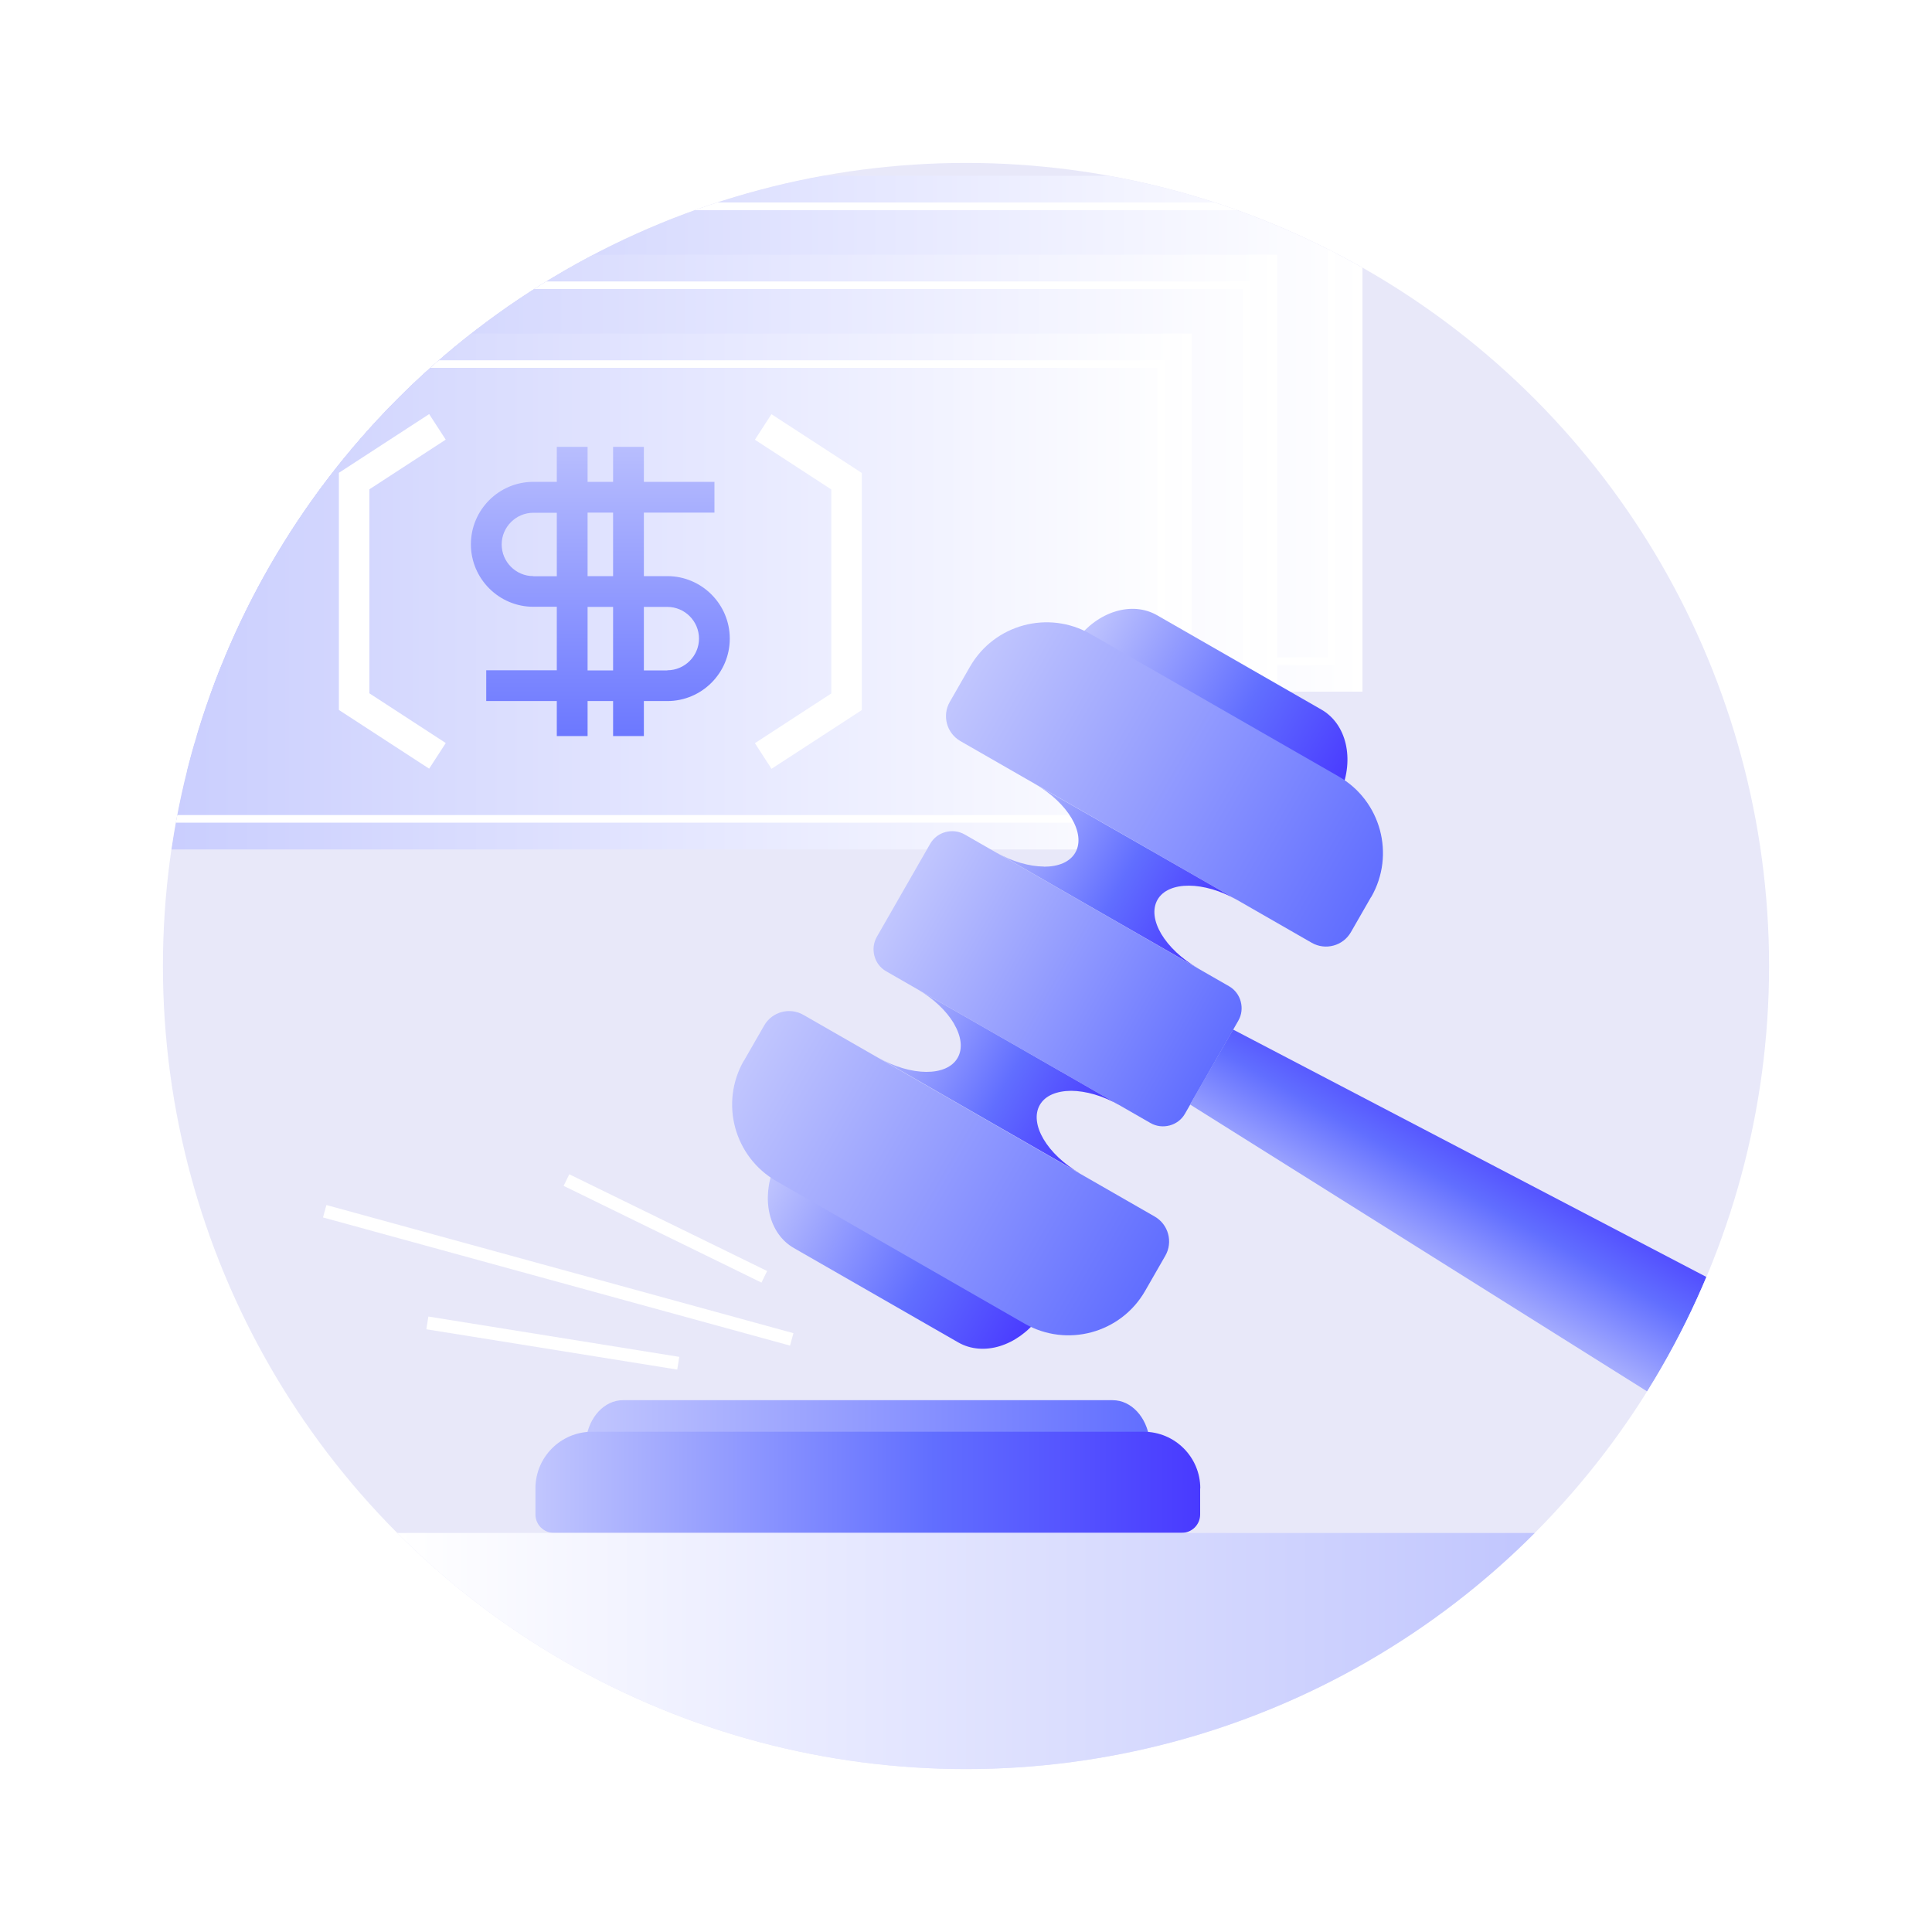 <?xml version="1.0" encoding="UTF-8"?>
<svg id="_Слой_1" data-name="Слой 1" xmlns="http://www.w3.org/2000/svg" xmlns:xlink="http://www.w3.org/1999/xlink" viewBox="0 0 150 150">
  <defs>
    <style>
      .cls-1 {
        fill: url(#_Безымянный_градиент_12);
      }

      .cls-1, .cls-2, .cls-3, .cls-4, .cls-5, .cls-6, .cls-7, .cls-8, .cls-9, .cls-10, .cls-11, .cls-12, .cls-13, .cls-14, .cls-15, .cls-16, .cls-17, .cls-18, .cls-19, .cls-20 {
        stroke-width: 0px;
      }

      .cls-2 {
        fill: url(#_Безымянный_градиент_33-3);
      }

      .cls-3 {
        fill: url(#_Безымянный_градиент_37-3);
      }

      .cls-21 {
        stroke: #fff;
        stroke-miterlimit: 10;
      }

      .cls-21, .cls-9 {
        fill: none;
      }

      .cls-4 {
        fill: url(#_Безымянный_градиент_37-5);
      }

      .cls-5 {
        fill: url(#_Безымянный_градиент_37-4);
      }

      .cls-22 {
        filter: url(#drop-shadow-4);
      }

      .cls-6 {
        fill: url(#_Безымянный_градиент_12-3);
      }

      .cls-7 {
        fill: url(#_Безымянный_градиент_12-4);
      }

      .cls-23 {
        filter: url(#drop-shadow-3);
      }

      .cls-8 {
        fill: url(#_Безымянный_градиент_37-7);
      }

      .cls-24 {
        filter: url(#drop-shadow-1);
      }

      .cls-10 {
        fill: #e8e8f9;
      }

      .cls-11 {
        fill: url(#_Безымянный_градиент_12-6);
      }

      .cls-12 {
        fill: url(#_Безымянный_градиент_33);
      }

      .cls-13 {
        fill: url(#_Безымянный_градиент_37);
      }

      .cls-14 {
        fill: #fff;
      }

      .cls-15 {
        fill: url(#_Безымянный_градиент_37-2);
      }

      .cls-25 {
        filter: url(#drop-shadow-2);
      }

      .cls-16 {
        fill: url(#_Безымянный_градиент_33-4);
      }

      .cls-26 {
        clip-path: url(#clippath);
      }

      .cls-17 {
        fill: url(#_Безымянный_градиент_12-5);
      }

      .cls-18 {
        fill: url(#_Безымянный_градиент_37-6);
      }

      .cls-19 {
        fill: url(#_Безымянный_градиент_12-2);
      }

      .cls-20 {
        fill: url(#_Безымянный_градиент_33-2);
      }
    </style>
    <clipPath id="clippath">
      <circle class="cls-9" cx="75" cy="75" r="62.35"/>
    </clipPath>
    <filter id="drop-shadow-1" filterUnits="userSpaceOnUse">
      <feOffset dx="1" dy="1"/>
      <feGaussianBlur result="blur" stdDeviation="2"/>
      <feFlood flood-color="#9a9adb" flood-opacity=".75"/>
      <feComposite in2="blur" operator="in"/>
      <feComposite in="SourceGraphic"/>
    </filter>
    <linearGradient id="_Безымянный_градиент_33" data-name="Безымянный градиент 33" x1="103.6" y1="-474.26" x2="195.46" y2="-474.26" gradientTransform="translate(-90.68 506.93)" gradientUnits="userSpaceOnUse">
      <stop offset="0" stop-color="#fff"/>
      <stop offset="1" stop-color="#c1c6fe"/>
    </linearGradient>
    <linearGradient id="_Безымянный_градиент_37" data-name="Безымянный градиент 37" x1="58.85" y1="46.99" x2="58.85" y2="18.84" gradientUnits="userSpaceOnUse">
      <stop offset="0" stop-color="#616eff"/>
      <stop offset="1" stop-color="#c1c6fe"/>
    </linearGradient>
    <filter id="drop-shadow-2" filterUnits="userSpaceOnUse">
      <feOffset dx="1" dy="1"/>
      <feGaussianBlur result="blur-2" stdDeviation="2"/>
      <feFlood flood-color="#9a9adb" flood-opacity=".75"/>
      <feComposite in2="blur-2" operator="in"/>
      <feComposite in="SourceGraphic"/>
    </filter>
    <linearGradient id="_Безымянный_градиент_33-2" data-name="Безымянный градиент 33" x1="110.22" y1="-480.38" x2="202.08" y2="-480.38" gradientTransform="translate(-103.92 519.18)" xlink:href="#_Безымянный_градиент_33"/>
    <linearGradient id="_Безымянный_градиент_37-2" data-name="Безымянный градиент 37" x1="52.23" y1="53.11" x2="52.23" y2="24.96" xlink:href="#_Безымянный_градиент_37"/>
    <filter id="drop-shadow-3" filterUnits="userSpaceOnUse">
      <feOffset dx="1" dy="1"/>
      <feGaussianBlur result="blur-3" stdDeviation="2"/>
      <feFlood flood-color="#9a9adb" flood-opacity=".75"/>
      <feComposite in2="blur-3" operator="in"/>
      <feComposite in="SourceGraphic"/>
    </filter>
    <linearGradient id="_Безымянный_градиент_33-3" data-name="Безымянный градиент 33" x1="116.84" y1="-486.5" x2="208.7" y2="-486.5" gradientTransform="translate(-117.16 531.42)" xlink:href="#_Безымянный_градиент_33"/>
    <linearGradient id="_Безымянный_градиент_37-3" data-name="Безымянный градиент 37" x1="45.61" y1="59.23" x2="45.61" y2="31.08" xlink:href="#_Безымянный_градиент_37"/>
    <filter id="drop-shadow-4" filterUnits="userSpaceOnUse">
      <feOffset dx="1" dy="2"/>
      <feGaussianBlur result="blur-4" stdDeviation="1"/>
      <feFlood flood-color="#9a9adb" flood-opacity=".75"/>
      <feComposite in2="blur-4" operator="in"/>
      <feComposite in="SourceGraphic"/>
    </filter>
    <linearGradient id="_Безымянный_градиент_12" data-name="Безымянный градиент 12" x1="-110.14" y1="-117.11" x2="-110.14" y2="-140.89" gradientTransform="translate(234.9 65.19) rotate(-60.14)" gradientUnits="userSpaceOnUse">
      <stop offset="0" stop-color="#493aff"/>
      <stop offset=".4" stop-color="#616eff"/>
      <stop offset="1" stop-color="#c1c6fe"/>
    </linearGradient>
    <linearGradient id="_Безымянный_градиент_37-4" data-name="Безымянный градиент 37" x1="-84.19" y1="-115.21" x2="-84.19" y2="-142.79" gradientTransform="translate(234.9 65.19) rotate(-60.14)" xlink:href="#_Безымянный_градиент_37"/>
    <linearGradient id="_Безымянный_градиент_37-5" data-name="Безымянный градиент 37" x1="-102.55" y1="-111.04" x2="-102.55" y2="-146.96" gradientTransform="translate(174.52 218.92)" xlink:href="#_Безымянный_градиент_37"/>
    <linearGradient id="_Безымянный_градиент_12-2" data-name="Безымянный градиент 12" x1="-93.38" y1="-120.59" x2="-93.38" y2="-140.05" xlink:href="#_Безымянный_градиент_12"/>
    <linearGradient id="_Безымянный_градиент_12-3" data-name="Безымянный градиент 12" x1="405.73" y1="-117.11" x2="405.73" y2="-140.89" gradientTransform="translate(407.89 -236.18) rotate(119.86) scale(1 -1)" xlink:href="#_Безымянный_градиент_12"/>
    <linearGradient id="_Безымянный_градиент_37-6" data-name="Безымянный градиент 37" x1="413.32" y1="-111.04" x2="413.32" y2="-146.96" gradientTransform="translate(-323.07 -70.93) scale(1 -1)" xlink:href="#_Безымянный_градиент_37"/>
    <linearGradient id="_Безымянный_градиент_12-4" data-name="Безымянный градиент 12" x1="422.5" y1="-120.59" x2="422.5" y2="-140.05" gradientTransform="translate(407.89 -236.18) rotate(119.86) scale(1 -1)" xlink:href="#_Безымянный_градиент_12"/>
    <linearGradient id="_Безымянный_градиент_12-5" data-name="Безымянный градиент 12" x1="-76.93" y1="-78.62" x2="-91.53" y2="-78.62" xlink:href="#_Безымянный_градиент_12"/>
    <linearGradient id="_Безымянный_градиент_37-7" data-name="Безымянный градиент 37" x1="375.67" y1="-106.08" x2="375.67" y2="-62.08" gradientTransform="translate(-16.7 -265.44) rotate(90)" xlink:href="#_Безымянный_градиент_37"/>
    <linearGradient id="_Безымянный_градиент_12-6" data-name="Безымянный градиент 12" x1="380.53" y1="-109.88" x2="380.53" y2="-58.27" gradientTransform="translate(-313.15 199.17)" xlink:href="#_Безымянный_градиент_12"/>
    <linearGradient id="_Безымянный_градиент_33-4" data-name="Безымянный градиент 33" x1="30.84" y1="128.18" x2="119.16" y2="128.18" gradientTransform="matrix(1,0,0,1,0,0)" xlink:href="#_Безымянный_градиент_33"/>
  </defs>
  <g class="cls-26">
    <circle class="cls-10" cx="75" cy="75" r="62.35"/>
    <g class="cls-24">
      <rect class="cls-12" x="12.92" y="12.65" width="91.86" height="40.05" transform="translate(117.7 65.35) rotate(180)"/>
      <path class="cls-14" d="m102.71,50.63H14.99V14.72h87.72v35.91Zm-87.12-.59h86.53V15.32H15.59v34.72Z"/>
      <path class="cls-13" d="m64.05,31.48h-1.82v-4.93h5.48v-2.39h-5.48v-2.72h-2.39v2.72h-1.98v-2.72h-2.39v2.72h-1.82c-2.68,0-4.85,2.18-4.85,4.85s2.18,4.85,4.85,4.85h1.82v4.93h-5.48v2.39h5.48v2.72h2.39v-2.72h1.98v2.72h2.39v-2.72h1.82c2.68,0,4.85-2.18,4.85-4.85s-2.18-4.85-4.85-4.85Zm-4.21-4.93v4.93h-1.98v-4.93h1.98Zm-6.19,4.93c-1.36,0-2.46-1.11-2.46-2.46s1.11-2.46,2.46-2.46h1.82v4.93h-1.82Zm4.21,7.32v-4.93h1.98v4.93h-1.98Zm6.19,0h-1.82v-4.93h1.82c1.36,0,2.46,1.11,2.46,2.46s-1.11,2.46-2.46,2.46Z"/>
      <path class="cls-14" d="m46.85,20.89l-1.29-1.99-7.01,4.56v18.41l7.01,4.56,1.29-1.99-5.93-3.86v-15.84l5.93-3.86Zm25.29-1.99l-1.29,1.99,5.93,3.86v15.84l-5.93,3.86,1.29,1.99,7.01-4.56v-18.41l-7.01-4.56Z"/>
    </g>
    <g class="cls-25">
      <rect class="cls-20" x="6.3" y="18.77" width="91.86" height="40.05" transform="translate(104.46 77.6) rotate(180)"/>
      <path class="cls-14" d="m96.09,56.75H8.37V20.85h87.72v35.91Zm-87.12-.59h86.53V21.44H8.97v34.72Z"/>
      <path class="cls-15" d="m57.43,37.6h-1.82v-4.93h5.48v-2.39h-5.48v-2.72h-2.39v2.72h-1.98v-2.72h-2.39v2.72h-1.82c-2.68,0-4.85,2.18-4.85,4.85s2.18,4.85,4.85,4.85h1.82v4.93h-5.48v2.39h5.48v2.72h2.39v-2.72h1.98v2.72h2.39v-2.72h1.82c2.68,0,4.85-2.18,4.85-4.85s-2.18-4.85-4.85-4.85Zm-4.21-4.93v4.93h-1.98v-4.93h1.98Zm-6.19,4.93c-1.36,0-2.46-1.11-2.46-2.46s1.11-2.46,2.46-2.46h1.82v4.93h-1.82Zm4.21,7.32v-4.93h1.98v4.93h-1.98Zm6.19,0h-1.82v-4.93h1.82c1.36,0,2.46,1.11,2.46,2.46s-1.11,2.46-2.46,2.46Z"/>
      <path class="cls-14" d="m40.23,27.02l-1.29-1.99-7.01,4.56v18.41l7.01,4.56,1.29-1.99-5.93-3.86v-15.84l5.93-3.86Zm25.29-1.99l-1.29,1.99,5.93,3.86v15.84l-5.93,3.86,1.29,1.99,7.01-4.56v-18.41l-7.01-4.56Z"/>
    </g>
    <g class="cls-23">
      <rect class="cls-2" x="-.32" y="24.89" width="91.86" height="40.05" transform="translate(91.22 89.84) rotate(180)"/>
      <path class="cls-14" d="m89.47,62.87H1.75V26.97h87.72v35.91Zm-87.12-.59h86.53V27.56H2.34v34.72Z"/>
      <path class="cls-3" d="m50.81,43.73h-1.82v-4.93h5.48v-2.39h-5.48v-2.72h-2.39v2.72h-1.98v-2.72h-2.39v2.72h-1.82c-2.68,0-4.85,2.18-4.85,4.85s2.18,4.85,4.85,4.85h1.82v4.93h-5.48v2.39h5.48v2.72h2.39v-2.72h1.98v2.72h2.39v-2.72h1.82c2.68,0,4.85-2.18,4.85-4.85s-2.18-4.85-4.85-4.85Zm-4.21-4.93v4.93h-1.98v-4.93h1.98Zm-6.19,4.93c-1.36,0-2.46-1.11-2.46-2.46s1.11-2.46,2.46-2.46h1.82v4.93h-1.82Zm4.21,7.32v-4.93h1.98v4.93h-1.98Zm6.19,0h-1.82v-4.93h1.82c1.36,0,2.46,1.11,2.46,2.46s-1.11,2.46-2.46,2.46Z"/>
      <path class="cls-14" d="m33.61,33.14l-1.29-1.99-7.01,4.56v18.41l7.01,4.56,1.29-1.99-5.93-3.86v-15.84l5.93-3.86Zm25.29-1.99l-1.29,1.99,5.93,3.86v15.84l-5.93,3.86,1.29,1.99,7.01-4.56v-18.41l-7.01-4.56Z"/>
    </g>
    <g class="cls-22">
      <g>
        <path class="cls-1" d="m59.12,88.56c-1.04,2.49-.45,5.21,1.52,6.34l12.75,7.32c1.97,1.13,4.61.27,6.24-1.88l-20.5-11.77Z"/>
        <path class="cls-5" d="m95.14,77.25l-2.07,3.61-2.07,3.61c-.27.47-.7.78-1.19.91s-1.02.08-1.49-.19l-10.26-5.89-10.26-5.89c-.47-.27-.78-.7-.91-1.19s-.08-1.02.19-1.49l2.07-3.61,2.07-3.61c.27-.47.7-.78,1.19-.91s1.02-.08,1.49.19l10.26,5.89,10.26,5.89c.47.27.78.7.91,1.19s.08,1.02-.19,1.49Z"/>
        <path class="cls-4" d="m72.7,71.96h3.15c1.23,0,2.23,1,2.23,2.23v31.45c0,1.23-1,2.23-2.23,2.23h-3.15c-3.79,0-6.86-3.07-6.86-6.86v-22.2c0-3.79,3.07-6.86,6.86-6.86Z" transform="translate(-41.84 107.57) rotate(-60.14)"/>
        <path class="cls-19" d="m73.06,77.47c.57.97.71,1.93.29,2.66-.84,1.47-3.61,1.45-6.19-.03l7.86,4.51,7.86,4.51c-2.58-1.48-3.99-3.87-3.15-5.33.42-.74,1.32-1.09,2.44-1.1,1.13.01,2.46.38,3.75,1.12l-7.86-4.51-7.86-4.51c1.29.74,2.28,1.7,2.86,2.67Z"/>
        <path class="cls-6" d="m82.6,47.65c1.63-2.16,4.27-3.01,6.24-1.88l12.75,7.32c1.97,1.13,2.56,3.84,1.52,6.34l-20.5-11.77Z"/>
        <path class="cls-18" d="m90.99,40.11h3.15c1.23,0,2.23,1,2.23,2.23v31.45c0,1.23-1,2.23-2.23,2.23h-3.15c-3.79,0-6.86-3.07-6.86-6.86v-22.2c0-3.79,3.07-6.86,6.86-6.86Z" transform="translate(185.54 8.7) rotate(119.86)"/>
        <path class="cls-7" d="m80.05,65.29c1.12,0,2.02-.36,2.44-1.1.84-1.47-.57-3.85-3.15-5.33l7.86,4.51,7.86,4.51c-2.58-1.48-5.35-1.49-6.19-.03-.42.74-.28,1.69.29,2.66.58.97,1.57,1.93,2.86,2.67l-7.86-4.51-7.86-4.51c1.29.74,2.62,1.11,3.75,1.12Z"/>
      </g>
      <path class="cls-17" d="m94.73,77.95l-1.67,2.9-1.67,2.9,56.75,35.62c1.76,1.1,3.96,1.22,5.83.3h0c2.19-1.08,3.52-3.38,3.34-5.82h0c-.15-2.07-1.36-3.92-3.2-4.88l-59.38-31.04Z"/>
    </g>
    <g>
      <path class="cls-8" d="m89.25,111.75c-.22-1.72-1.41-3.04-2.87-3.04h-38.01c-1.45,0-2.65,1.32-2.87,3.04h43.74Z"/>
      <path class="cls-11" d="m67.85,89.29h2.02c.79,0,1.43.64,1.43,1.43v48.75c0,.79-.64,1.43-1.43,1.43h-2.02c-2.43,0-4.4-1.97-4.4-4.4v-42.82c0-2.43,1.97-4.4,4.4-4.4Z" transform="translate(182.47 47.71) rotate(90)"/>
    </g>
    <g>
      <line class="cls-21" x1="61.47" y1="103.99" x2="25.21" y2="94.04"/>
      <line class="cls-21" x1="59.34" y1="99.13" x2="43.98" y2="91.62"/>
      <line class="cls-21" x1="52.66" y1="105.84" x2="33.18" y2="102.71"/>
    </g>
    <path class="cls-16" d="m119.16,119.02H30.84c11.29,11.32,26.9,18.33,44.16,18.33s32.87-7.01,44.16-18.33Z"/>
  </g>
</svg>